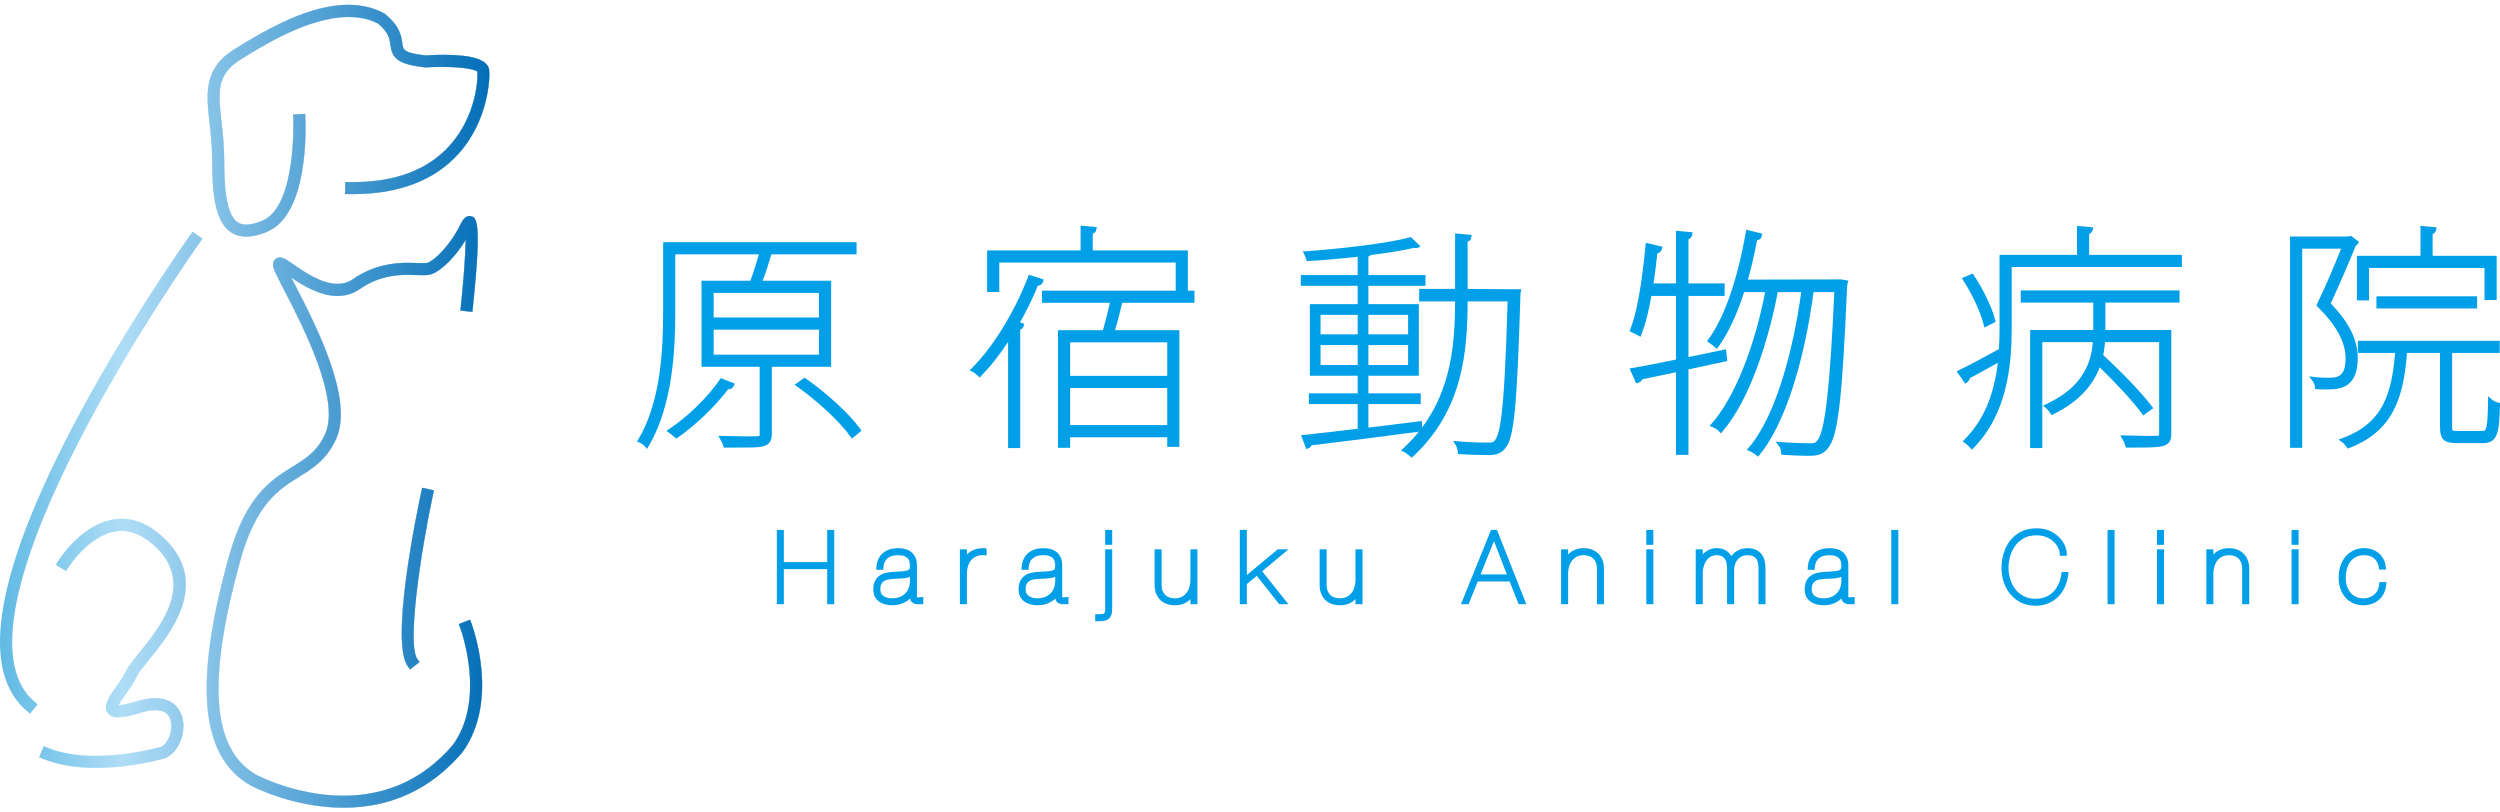 <svg width="240" height="78" viewBox="0 0 137 44" fill="none" xmlns="http://www.w3.org/2000/svg">
  <style type="text/css">
    .c-svg.-logo .-nomal {
      opacity: 1;
      visibility: visible;
      transition: opacity .3s ease, visibility .3s ease;
    }
    .c-svg.-logo .-white {
      opacity: 0;
      visibility: hidden;
      transition: opacity .3s ease, visibility .3s ease;
    }
  </style>
  <g class="-white">
    <g clip-path="url(#clip0_1_2063)">
      <path d="M6.931 37.717C6.712 38.027 6.57 38.249 6.503 38.379C6.659 38.375 6.957 38.331 7.527 38.158C7.883 38.05 8.211 37.994 8.502 37.994C9.08 37.994 9.426 38.21 9.614 38.392C10.017 38.778 10.154 39.41 9.979 40.083C9.816 40.713 9.41 41.197 8.946 41.318C8.23 41.506 6.798 41.82 5.262 41.82C4.126 41.82 3.131 41.647 2.307 41.303L2.14 41.235L2.395 40.624L2.561 40.693C3.304 41.003 4.213 41.16 5.262 41.16C6.714 41.16 8.089 40.858 8.778 40.678C9.008 40.617 9.238 40.305 9.337 39.917C9.422 39.595 9.426 39.128 9.155 38.867C8.891 38.614 8.385 38.588 7.72 38.791C6.602 39.131 6.137 39.126 5.902 38.804C5.625 38.422 5.963 37.942 6.39 37.336C6.579 37.069 6.792 36.767 6.892 36.534C7 36.279 7.267 35.95 7.605 35.535C8.749 34.132 10.653 31.793 8.582 29.757C7.873 29.062 7.143 28.755 6.408 28.847C4.868 29.037 3.726 30.866 3.715 30.884L3.622 31.036L3.058 30.693L3.15 30.54C3.202 30.454 4.451 28.421 6.328 28.19C7.283 28.075 8.193 28.446 9.047 29.286C11.546 31.745 9.319 34.478 8.124 35.947C7.841 36.294 7.573 36.623 7.499 36.794C7.37 37.094 7.137 37.425 6.931 37.717ZM10.451 12.581C10.416 12.629 6.691 17.847 3.708 23.652C-0.337 31.529 -1.076 36.602 1.508 38.729L1.646 38.843L2.067 38.332L1.929 38.218C-0.941 35.857 1.625 29.184 4.284 24.002C7.234 18.252 10.952 13.018 10.987 12.968L11.093 12.822L10.555 12.438L10.451 12.581ZM11.626 8.521C11.626 10.213 11.75 11.862 12.649 12.465C12.891 12.626 13.174 12.708 13.493 12.708C13.821 12.708 14.203 12.62 14.623 12.447C16.928 11.497 16.76 6.7 16.732 6.156L16.724 5.978L16.061 6.011L16.07 6.191C16.074 6.239 16.264 11.055 14.371 11.834C13.758 12.086 13.315 12.113 13.017 11.915C12.37 11.481 12.288 9.874 12.288 8.521C12.288 7.747 12.211 7.054 12.139 6.412C11.961 4.805 11.852 3.835 13.149 3.024C14.37 2.26 16.908 0.669 19.106 0.669C19.722 0.669 20.272 0.797 20.713 1.03C21.301 1.514 21.347 1.86 21.391 2.195C21.488 2.927 21.773 3.261 23.312 3.433C23.608 3.414 23.908 3.404 24.205 3.404C25.535 3.404 26.097 3.588 26.154 3.659C26.199 3.997 26.119 6.062 24.652 7.702C23.459 9.039 21.674 9.716 19.347 9.716L18.92 9.71L18.908 10.372L19.318 10.377C21.863 10.377 23.823 9.625 25.147 8.144C26.778 6.318 26.861 3.961 26.809 3.572C26.735 3.012 25.909 2.74 24.287 2.74C23.85 2.74 23.479 2.761 23.329 2.775C22.119 2.636 22.097 2.47 22.048 2.109C21.999 1.734 21.925 1.168 21.078 0.483C20.488 0.163 19.814 0 19.08 0C17.015 0 14.745 1.245 12.798 2.463C11.149 3.494 11.303 4.88 11.482 6.486C11.546 7.053 11.626 7.759 11.626 8.521ZM25.759 33.695L25.143 33.936L25.204 34.101C25.263 34.26 26.648 38.031 24.817 40.56C23.24 42.406 21.221 43.342 18.814 43.342C16.209 43.342 14.077 42.213 14.057 42.202C11.617 40.824 11.331 37.103 13.157 30.492C14.029 27.335 15.278 26.559 16.382 25.875C17.169 25.386 17.913 24.924 18.427 23.774C19.399 21.596 17.299 17.537 16.16 15.333C16.091 15.2 16.023 15.07 15.959 14.947C16.603 15.386 17.54 15.958 18.491 15.958C18.938 15.958 19.35 15.831 19.716 15.579C20.719 14.889 21.653 14.8 22.354 14.8C22.526 14.8 22.687 14.807 22.865 14.813C23.256 14.826 23.501 14.822 23.671 14.756C24.167 14.568 24.91 13.887 25.519 12.889C25.502 13.739 25.402 15.13 25.248 16.581L25.229 16.759L25.887 16.829L25.906 16.651C26.428 11.761 26.095 11.665 25.825 11.588C25.819 11.586 25.812 11.585 25.804 11.583L25.803 11.574L25.799 11.582C25.508 11.525 25.334 11.835 25.278 11.948C24.68 13.189 23.826 13.989 23.437 14.138C23.403 14.15 23.22 14.165 22.856 14.15C22.71 14.145 22.546 14.139 22.367 14.139C21.625 14.139 20.505 14.232 19.342 15.034C19.089 15.207 18.811 15.292 18.492 15.292C17.614 15.292 16.662 14.63 16.093 14.234C15.73 13.982 15.53 13.843 15.336 13.843C15.267 13.843 15.201 13.861 15.144 13.896C15.01 13.975 14.941 14.124 14.961 14.3C14.983 14.491 15.138 14.797 15.581 15.656C16.582 17.59 18.666 21.615 17.822 23.506C17.394 24.465 16.794 24.838 16.03 25.313C14.826 26.061 13.459 26.91 12.52 30.313C10.599 37.266 10.984 41.227 13.734 42.78C13.827 42.83 16.043 44 18.82 44C21.427 44 23.616 42.984 25.337 40.969C27.408 38.11 25.889 34.035 25.823 33.864L25.759 33.695ZM23.779 26.606L23.132 26.467L23.094 26.642C22.797 28.029 21.363 35.014 22.365 36.283L22.474 36.422L22.995 36.013L22.885 35.873C22.294 35.123 23.03 30.105 23.742 26.781L23.779 26.606Z" fill="url(#paint0_linear_1_2063)" />
      <path d="M6.931 37.717C6.712 38.027 6.57 38.249 6.503 38.379C6.659 38.375 6.957 38.331 7.527 38.158C7.883 38.05 8.211 37.994 8.502 37.994C9.08 37.994 9.426 38.21 9.614 38.392C10.017 38.778 10.154 39.41 9.979 40.083C9.816 40.713 9.41 41.197 8.946 41.318C8.23 41.506 6.798 41.82 5.262 41.82C4.126 41.82 3.131 41.647 2.307 41.303L2.14 41.235L2.395 40.624L2.561 40.693C3.304 41.003 4.213 41.16 5.262 41.16C6.714 41.16 8.089 40.858 8.778 40.678C9.008 40.617 9.238 40.305 9.337 39.917C9.422 39.595 9.426 39.128 9.155 38.867C8.891 38.614 8.385 38.588 7.72 38.791C6.602 39.131 6.137 39.126 5.902 38.804C5.625 38.422 5.963 37.942 6.39 37.336C6.579 37.069 6.792 36.767 6.892 36.534C7 36.279 7.267 35.95 7.605 35.535C8.749 34.132 10.653 31.793 8.582 29.757C7.873 29.062 7.143 28.755 6.408 28.847C4.868 29.037 3.726 30.866 3.715 30.884L3.622 31.036L3.058 30.693L3.15 30.54C3.202 30.454 4.451 28.421 6.328 28.19C7.283 28.075 8.193 28.446 9.047 29.286C11.546 31.745 9.319 34.478 8.124 35.947C7.841 36.294 7.573 36.623 7.499 36.794C7.37 37.094 7.137 37.425 6.931 37.717ZM10.451 12.581C10.416 12.629 6.691 17.847 3.708 23.652C-0.337 31.529 -1.076 36.602 1.508 38.729L1.646 38.843L2.067 38.332L1.929 38.218C-0.941 35.857 1.625 29.184 4.284 24.002C7.234 18.252 10.952 13.018 10.987 12.968L11.093 12.822L10.555 12.438L10.451 12.581ZM11.626 8.521C11.626 10.213 11.75 11.862 12.649 12.465C12.891 12.626 13.174 12.708 13.493 12.708C13.821 12.708 14.203 12.62 14.623 12.447C16.928 11.497 16.76 6.7 16.732 6.156L16.724 5.978L16.061 6.011L16.07 6.191C16.074 6.239 16.264 11.055 14.371 11.834C13.758 12.086 13.315 12.113 13.017 11.915C12.37 11.481 12.288 9.874 12.288 8.521C12.288 7.747 12.211 7.054 12.139 6.412C11.961 4.805 11.852 3.835 13.149 3.024C14.37 2.26 16.908 0.669 19.106 0.669C19.722 0.669 20.272 0.797 20.713 1.03C21.301 1.514 21.347 1.86 21.391 2.195C21.488 2.927 21.773 3.261 23.312 3.433C23.608 3.414 23.908 3.404 24.205 3.404C25.535 3.404 26.097 3.588 26.154 3.659C26.199 3.997 26.119 6.062 24.652 7.702C23.459 9.039 21.674 9.716 19.347 9.716L18.92 9.71L18.908 10.372L19.318 10.377C21.863 10.377 23.823 9.625 25.147 8.144C26.778 6.318 26.861 3.961 26.809 3.572C26.735 3.012 25.909 2.74 24.287 2.74C23.85 2.74 23.479 2.761 23.329 2.775C22.119 2.636 22.097 2.47 22.048 2.109C21.999 1.734 21.925 1.168 21.078 0.483C20.488 0.163 19.814 0 19.08 0C17.015 0 14.745 1.245 12.798 2.463C11.149 3.494 11.303 4.88 11.482 6.486C11.546 7.053 11.626 7.759 11.626 8.521ZM25.759 33.695L25.143 33.936L25.204 34.101C25.263 34.26 26.648 38.031 24.817 40.56C23.24 42.406 21.221 43.342 18.814 43.342C16.209 43.342 14.077 42.213 14.057 42.202C11.617 40.824 11.331 37.103 13.157 30.492C14.029 27.335 15.278 26.559 16.382 25.875C17.169 25.386 17.913 24.924 18.427 23.774C19.399 21.596 17.299 17.537 16.16 15.333C16.091 15.2 16.023 15.07 15.959 14.947C16.603 15.386 17.54 15.958 18.491 15.958C18.938 15.958 19.35 15.831 19.716 15.579C20.719 14.889 21.653 14.8 22.354 14.8C22.526 14.8 22.687 14.807 22.865 14.813C23.256 14.826 23.501 14.822 23.671 14.756C24.167 14.568 24.91 13.887 25.519 12.889C25.502 13.739 25.402 15.13 25.248 16.581L25.229 16.759L25.887 16.829L25.906 16.651C26.428 11.761 26.095 11.665 25.825 11.588C25.819 11.586 25.812 11.585 25.804 11.583L25.803 11.574L25.799 11.582C25.508 11.525 25.334 11.835 25.278 11.948C24.68 13.189 23.826 13.989 23.437 14.138C23.403 14.15 23.22 14.165 22.856 14.15C22.71 14.145 22.546 14.139 22.367 14.139C21.625 14.139 20.505 14.232 19.342 15.034C19.089 15.207 18.811 15.292 18.492 15.292C17.614 15.292 16.662 14.63 16.093 14.234C15.73 13.982 15.53 13.843 15.336 13.843C15.267 13.843 15.201 13.861 15.144 13.896C15.01 13.975 14.941 14.124 14.961 14.3C14.983 14.491 15.138 14.797 15.581 15.656C16.582 17.59 18.666 21.615 17.822 23.506C17.394 24.465 16.794 24.838 16.03 25.313C14.826 26.061 13.459 26.91 12.52 30.313C10.599 37.266 10.984 41.227 13.734 42.78C13.827 42.83 16.043 44 18.82 44C21.427 44 23.616 42.984 25.337 40.969C27.408 38.11 25.889 34.035 25.823 33.864L25.759 33.695ZM23.779 26.606L23.132 26.467L23.094 26.642C22.797 28.029 21.363 35.014 22.365 36.283L22.474 36.422L22.995 36.013L22.885 35.873C22.294 35.123 23.03 30.105 23.742 26.781L23.779 26.606Z" fill="white" />
      <path d="M60.949 28.778H60.564V29.593H60.949V28.778Z" fill="white" />
      <path d="M90.603 28.778H90.218V29.593H90.603V28.778Z" fill="white" />
      <path d="M118.586 28.778H118.202V29.593H118.586V28.778Z" fill="white" />
      <path d="M125.964 28.778H125.579V29.593H125.964V28.778Z" fill="white" />
      <path d="M45.33 30.541H42.954V28.778H42.57V32.848H42.954V30.925H45.33V32.848H45.716V28.778H45.33V30.541Z" fill="white" />
      <path d="M50.317 32.471C50.297 32.471 50.278 32.469 50.252 32.468C50.252 32.468 50.249 32.458 50.249 32.432V30.692C50.244 30.523 50.212 30.379 50.154 30.263C50.095 30.145 50.015 30.047 49.918 29.974C49.821 29.898 49.707 29.846 49.581 29.819C49.303 29.751 48.955 29.766 48.716 29.855C48.572 29.907 48.449 29.981 48.35 30.074C48.249 30.168 48.172 30.282 48.118 30.411C48.066 30.536 48.036 30.668 48.028 30.816L48.019 30.963H48.404L48.412 30.833C48.427 30.615 48.498 30.453 48.63 30.337C48.764 30.219 48.953 30.162 49.207 30.162C49.368 30.162 49.493 30.181 49.58 30.221C49.663 30.258 49.726 30.305 49.767 30.36C49.807 30.414 49.833 30.476 49.845 30.544C49.858 30.625 49.864 30.702 49.864 30.776C49.864 30.846 49.852 30.9 49.83 30.93C49.809 30.96 49.768 30.983 49.709 31.002C49.638 31.024 49.539 31.04 49.409 31.049C49.296 31.056 49.165 31.064 49.015 31.073L48.926 31.078C48.804 31.086 48.684 31.102 48.57 31.126C48.438 31.152 48.319 31.2 48.218 31.267C48.111 31.337 48.023 31.435 47.958 31.56C47.891 31.684 47.857 31.843 47.857 32.034C47.857 32.323 47.96 32.546 48.165 32.696C48.355 32.835 48.606 32.906 48.91 32.906C49.064 32.906 49.21 32.885 49.344 32.843C49.477 32.802 49.597 32.745 49.703 32.674C49.765 32.631 49.821 32.584 49.872 32.535C49.893 32.664 49.959 32.733 50.017 32.771C50.099 32.822 50.193 32.849 50.294 32.849H50.593V32.449L50.441 32.464C50.408 32.467 50.372 32.47 50.317 32.471ZM49.864 31.609C49.864 31.727 49.843 31.842 49.8 31.955C49.762 32.06 49.701 32.157 49.62 32.242C49.536 32.328 49.434 32.397 49.315 32.447C49.088 32.545 48.76 32.549 48.572 32.479C48.491 32.45 48.424 32.411 48.371 32.362C48.326 32.322 48.294 32.275 48.273 32.217C48.252 32.157 48.242 32.096 48.242 32.034C48.242 31.912 48.259 31.815 48.296 31.745C48.331 31.675 48.376 31.623 48.433 31.585C48.497 31.544 48.57 31.515 48.652 31.499C48.748 31.48 48.847 31.469 48.942 31.461L49.016 31.457C49.098 31.453 49.182 31.448 49.267 31.446C49.384 31.442 49.494 31.432 49.595 31.418C49.699 31.402 49.788 31.38 49.864 31.354V31.609Z" fill="white" />
      <path d="M53.898 29.776C53.734 29.776 53.587 29.797 53.461 29.837C53.325 29.88 53.205 29.941 53.102 30.018C53.06 30.05 53.022 30.083 52.988 30.119V29.841H52.602V32.848H52.988V31.163C52.988 31.023 53.006 30.894 53.044 30.769C53.082 30.642 53.139 30.535 53.216 30.442C53.29 30.35 53.384 30.28 53.504 30.226C53.615 30.174 53.754 30.15 53.922 30.161L54.069 30.169V29.916L54.037 29.776H53.898Z" fill="white" />
      <path d="M58.278 32.471C58.258 32.471 58.239 32.469 58.213 32.467C58.213 32.467 58.209 32.457 58.209 32.432V30.694C58.206 30.526 58.175 30.381 58.115 30.264C58.057 30.146 57.977 30.048 57.879 29.973C57.781 29.898 57.666 29.845 57.543 29.819C57.264 29.751 56.915 29.766 56.677 29.855C56.535 29.906 56.412 29.98 56.31 30.075C56.211 30.168 56.134 30.281 56.078 30.413C56.027 30.538 55.997 30.67 55.989 30.815L55.979 30.963H56.363L56.372 30.834C56.387 30.615 56.459 30.452 56.59 30.337C56.725 30.219 56.914 30.162 57.168 30.162C57.329 30.162 57.454 30.182 57.541 30.221C57.624 30.259 57.688 30.306 57.728 30.359C57.769 30.415 57.795 30.477 57.806 30.544C57.819 30.625 57.825 30.702 57.825 30.776C57.825 30.847 57.813 30.901 57.793 30.929C57.77 30.959 57.729 30.983 57.67 31.002C57.599 31.024 57.501 31.039 57.37 31.049C57.258 31.056 57.129 31.064 56.981 31.072L56.887 31.078C56.766 31.086 56.645 31.102 56.532 31.126C56.398 31.152 56.279 31.201 56.179 31.268C56.073 31.337 55.986 31.435 55.918 31.56C55.851 31.684 55.819 31.839 55.819 32.034C55.819 32.324 55.922 32.546 56.126 32.696C56.317 32.835 56.568 32.906 56.871 32.906C57.025 32.906 57.171 32.885 57.305 32.843C57.437 32.803 57.557 32.746 57.664 32.674C57.726 32.632 57.781 32.585 57.832 32.535C57.854 32.664 57.92 32.733 57.977 32.771C58.06 32.822 58.153 32.849 58.255 32.849H58.554V32.449L58.401 32.464C58.37 32.467 58.334 32.47 58.278 32.471ZM57.825 31.609C57.825 31.725 57.804 31.842 57.762 31.954C57.721 32.063 57.662 32.158 57.581 32.242C57.497 32.328 57.395 32.397 57.277 32.447C57.049 32.545 56.72 32.548 56.533 32.479C56.452 32.45 56.385 32.411 56.333 32.362C56.287 32.321 56.254 32.274 56.234 32.218C56.213 32.159 56.203 32.097 56.203 32.034C56.203 31.91 56.221 31.814 56.257 31.745C56.292 31.676 56.337 31.623 56.395 31.585C56.459 31.543 56.531 31.515 56.612 31.499C56.709 31.48 56.808 31.469 56.904 31.461L56.977 31.457C57.059 31.453 57.143 31.448 57.228 31.446C57.346 31.442 57.454 31.432 57.556 31.418C57.66 31.402 57.748 31.381 57.825 31.354V31.609Z" fill="white" />
      <path d="M60.564 33.063C60.564 33.187 60.551 33.255 60.542 33.287C60.531 33.321 60.517 33.345 60.499 33.357C60.486 33.367 60.457 33.38 60.399 33.387C60.332 33.393 60.251 33.397 60.157 33.397H60.018V33.782H60.157C60.266 33.782 60.363 33.776 60.446 33.767C60.549 33.757 60.64 33.726 60.718 33.675C60.797 33.621 60.857 33.544 60.897 33.446C60.932 33.356 60.949 33.243 60.949 33.1V29.841H60.564V33.063Z" fill="white" />
      <path d="M65.235 31.525C65.235 31.665 65.216 31.797 65.178 31.918C65.14 32.041 65.086 32.145 65.013 32.237C64.943 32.325 64.854 32.397 64.751 32.449C64.564 32.539 64.314 32.553 64.094 32.483C64.006 32.454 63.931 32.411 63.869 32.354C63.806 32.296 63.753 32.219 63.715 32.128C63.676 32.034 63.657 31.914 63.657 31.773V29.841H63.271V31.79C63.271 31.965 63.298 32.124 63.352 32.264C63.41 32.406 63.486 32.523 63.588 32.622C63.691 32.72 63.812 32.791 63.947 32.836C64.081 32.882 64.227 32.906 64.382 32.906C64.68 32.906 64.93 32.826 65.126 32.667C65.165 32.635 65.201 32.601 65.235 32.565V32.848H65.619V29.841H65.235V31.525Z" fill="white" />
      <path d="M70.02 29.841L68.327 31.249V28.778H67.941V32.848H68.327V31.743L68.872 31.293L70.105 32.848H70.604L69.167 31.042L70.609 29.841H70.02Z" fill="white" />
      <path d="M74.279 31.525C74.279 31.666 74.26 31.797 74.221 31.919C74.185 32.04 74.131 32.145 74.058 32.237C73.987 32.325 73.898 32.397 73.795 32.449C73.612 32.538 73.356 32.553 73.138 32.483C73.052 32.454 72.977 32.412 72.912 32.354C72.849 32.295 72.797 32.219 72.76 32.128C72.721 32.033 72.701 31.913 72.701 31.773V29.841H72.316V31.79C72.316 31.966 72.343 32.125 72.398 32.264C72.453 32.402 72.531 32.522 72.633 32.622C72.737 32.72 72.858 32.792 72.991 32.836C73.125 32.882 73.271 32.906 73.426 32.906C73.726 32.906 73.977 32.825 74.17 32.667C74.209 32.635 74.246 32.601 74.279 32.566V32.848H74.666V29.841H74.279V31.525Z" fill="white" />
      <path d="M81.708 28.778L80.061 32.848H80.478L80.982 31.6H82.725L83.225 32.848H83.641L82.034 28.778H81.708ZM81.137 31.215L81.869 29.389L82.575 31.215H81.137Z" fill="white" />
      <path d="M87.58 30.069C87.479 29.971 87.359 29.898 87.224 29.849C86.962 29.754 86.639 29.752 86.375 29.84C86.249 29.883 86.138 29.943 86.043 30.019C86.004 30.051 85.967 30.085 85.933 30.122V29.841H85.547V32.848H85.933V31.163C85.933 31.023 85.952 30.89 85.99 30.769C86.027 30.649 86.083 30.542 86.154 30.452C86.225 30.363 86.314 30.292 86.418 30.24C86.601 30.149 86.858 30.135 87.075 30.205C87.16 30.233 87.234 30.275 87.301 30.334C87.363 30.392 87.415 30.468 87.454 30.561C87.492 30.655 87.512 30.773 87.512 30.913V32.848H87.897V30.898C87.897 30.722 87.869 30.563 87.816 30.425C87.759 30.283 87.679 30.162 87.58 30.069Z" fill="white" />
      <path d="M90.603 29.841H90.218V32.848H90.603V29.841Z" fill="white" />
      <path d="M96.535 30.11C96.455 30.006 96.348 29.922 96.215 29.863C96.085 29.805 95.928 29.776 95.746 29.776C95.502 29.776 95.288 29.845 95.111 29.98C95.02 30.047 94.945 30.125 94.884 30.214C94.829 30.12 94.758 30.038 94.672 29.968C94.51 29.841 94.313 29.776 94.086 29.776L94.052 29.776C93.931 29.776 93.813 29.799 93.7 29.843C93.592 29.886 93.492 29.947 93.405 30.022C93.371 30.051 93.34 30.081 93.311 30.114V29.841H92.926V32.848H93.311V31.163C93.311 31.021 93.328 30.888 93.366 30.767C93.401 30.645 93.452 30.537 93.519 30.447C93.585 30.357 93.662 30.288 93.753 30.236C93.949 30.128 94.223 30.149 94.358 30.219C94.432 30.258 94.489 30.309 94.529 30.372C94.573 30.441 94.602 30.522 94.618 30.619C94.636 30.726 94.646 30.839 94.646 30.956V32.848H95.03V30.978C95.03 30.864 95.046 30.759 95.081 30.657C95.113 30.563 95.161 30.476 95.224 30.399C95.288 30.323 95.363 30.266 95.45 30.225C95.642 30.132 95.91 30.149 96.059 30.214C96.135 30.246 96.195 30.292 96.237 30.349C96.282 30.41 96.315 30.486 96.334 30.575C96.355 30.675 96.365 30.789 96.365 30.913V32.848H96.749V30.913C96.749 30.756 96.734 30.609 96.704 30.477C96.672 30.338 96.616 30.215 96.535 30.11Z" fill="white" />
      <path d="M101.356 32.471C101.336 32.471 101.317 32.469 101.292 32.469C101.292 32.469 101.289 32.459 101.289 32.432V30.692C101.285 30.525 101.252 30.381 101.194 30.263C101.136 30.146 101.056 30.048 100.957 29.973C100.859 29.898 100.745 29.845 100.622 29.818C100.342 29.751 99.993 29.766 99.755 29.855C99.612 29.907 99.489 29.98 99.39 30.074C99.289 30.168 99.211 30.282 99.158 30.412C99.105 30.537 99.076 30.669 99.067 30.816L99.059 30.963H99.442L99.451 30.833C99.467 30.615 99.538 30.453 99.671 30.337C99.804 30.219 99.993 30.162 100.247 30.162C100.408 30.162 100.534 30.181 100.621 30.221C100.703 30.258 100.766 30.305 100.807 30.36C100.847 30.415 100.874 30.477 100.885 30.544C100.898 30.625 100.904 30.702 100.904 30.776C100.904 30.846 100.892 30.901 100.874 30.927C100.849 30.958 100.807 30.983 100.749 31.002C100.678 31.024 100.579 31.039 100.45 31.048C100.341 31.056 100.215 31.063 100.072 31.071L99.967 31.078C99.845 31.085 99.724 31.102 99.61 31.126C99.477 31.152 99.358 31.2 99.258 31.267C99.152 31.337 99.064 31.435 98.995 31.56C98.93 31.683 98.897 31.842 98.897 32.034C98.897 32.325 99.001 32.547 99.204 32.696C99.395 32.835 99.646 32.906 99.951 32.906C100.104 32.906 100.25 32.885 100.383 32.843C100.516 32.802 100.636 32.745 100.743 32.674C100.804 32.631 100.86 32.585 100.911 32.534C100.933 32.665 100.999 32.734 101.057 32.77C101.139 32.822 101.233 32.848 101.335 32.848H101.633V32.449L101.48 32.464C101.449 32.467 101.412 32.47 101.356 32.471ZM100.904 31.609C100.904 31.727 100.883 31.843 100.841 31.954C100.801 32.062 100.741 32.157 100.659 32.242C100.576 32.328 100.474 32.397 100.356 32.447C100.129 32.544 99.802 32.549 99.612 32.479C99.529 32.45 99.463 32.411 99.412 32.363C99.366 32.321 99.332 32.273 99.314 32.218C99.292 32.157 99.281 32.096 99.281 32.034C99.281 31.912 99.299 31.815 99.336 31.744C99.37 31.676 99.415 31.623 99.474 31.585C99.537 31.544 99.61 31.515 99.693 31.499C99.788 31.48 99.887 31.469 99.983 31.461L100.054 31.457C100.137 31.453 100.221 31.448 100.307 31.446C100.425 31.442 100.534 31.432 100.634 31.418C100.738 31.402 100.827 31.381 100.904 31.354V31.609Z" fill="white" />
      <path d="M104.028 28.778H103.642V32.848H104.028V28.778Z" fill="white" />
      <path d="M112.959 31.204C112.933 31.398 112.881 31.581 112.804 31.749C112.733 31.91 112.636 32.053 112.515 32.174C112.395 32.294 112.253 32.388 112.092 32.452C111.93 32.519 111.748 32.552 111.536 32.552C111.3 32.552 111.098 32.507 110.917 32.414C110.735 32.32 110.579 32.195 110.455 32.043C110.33 31.889 110.232 31.705 110.166 31.498C110.1 31.292 110.067 31.073 110.067 30.846C110.067 30.659 110.094 30.459 110.15 30.249C110.204 30.042 110.292 29.849 110.414 29.674C110.533 29.502 110.687 29.36 110.886 29.242C111.078 29.13 111.319 29.074 111.605 29.074C111.79 29.074 111.961 29.104 112.114 29.161C112.27 29.223 112.399 29.299 112.509 29.395C112.617 29.488 112.704 29.595 112.767 29.714C112.83 29.832 112.864 29.947 112.873 30.064L112.883 30.194H113.262L113.258 30.049C113.253 29.916 113.215 29.772 113.143 29.609C113.071 29.45 112.966 29.302 112.83 29.169C112.693 29.03 112.521 28.915 112.319 28.825C112.118 28.735 111.877 28.689 111.605 28.689C111.259 28.689 110.961 28.757 110.715 28.892C110.472 29.025 110.271 29.199 110.117 29.409C109.967 29.617 109.856 29.851 109.785 30.105C109.717 30.355 109.683 30.604 109.683 30.846C109.683 31.142 109.728 31.42 109.817 31.674C109.908 31.931 110.037 32.154 110.198 32.335C110.36 32.52 110.558 32.668 110.785 32.774C111.014 32.879 111.265 32.933 111.536 32.933C111.791 32.933 112.028 32.89 112.236 32.806C112.442 32.721 112.625 32.602 112.777 32.452C112.927 32.303 113.052 32.123 113.149 31.915C113.242 31.712 113.306 31.485 113.34 31.241L113.361 31.083H112.975L112.959 31.204Z" fill="white" />
      <path d="M115.879 28.778H115.495V32.848H115.879V28.778Z" fill="white" />
      <path d="M118.586 29.841H118.202V32.848H118.586V29.841Z" fill="white" />
      <path d="M122.941 30.069C122.838 29.97 122.72 29.898 122.583 29.849C122.326 29.757 121.998 29.752 121.734 29.84C121.609 29.883 121.5 29.942 121.404 30.02C121.364 30.051 121.326 30.086 121.292 30.122V29.841H120.908V32.848H121.292V31.163C121.292 31.026 121.312 30.894 121.352 30.768C121.387 30.648 121.442 30.542 121.515 30.451C121.585 30.363 121.674 30.292 121.777 30.24C121.961 30.15 122.22 30.135 122.435 30.206C122.521 30.233 122.595 30.275 122.66 30.334C122.725 30.393 122.776 30.469 122.813 30.562C122.852 30.655 122.872 30.773 122.872 30.913V32.848H123.258V30.898C123.258 30.723 123.23 30.564 123.175 30.425C123.119 30.283 123.041 30.163 122.941 30.069Z" fill="white" />
      <path d="M125.964 29.841H125.579V32.848H125.964V29.841Z" fill="white" />
      <path d="M130.378 31.77C130.369 31.889 130.341 31.994 130.292 32.084C130.245 32.175 130.184 32.253 130.105 32.322C130.028 32.388 129.938 32.44 129.841 32.473C129.593 32.557 129.301 32.541 129.094 32.438C128.972 32.378 128.874 32.299 128.795 32.197C128.714 32.094 128.651 31.973 128.609 31.838C128.565 31.699 128.544 31.553 128.544 31.403C128.544 31.256 128.563 31.104 128.6 30.951C128.637 30.801 128.697 30.666 128.777 30.549C128.855 30.434 128.958 30.342 129.09 30.269C129.221 30.198 129.383 30.162 129.573 30.162C129.674 30.162 129.767 30.175 129.854 30.203C129.945 30.233 130.021 30.272 130.085 30.326C130.155 30.381 130.212 30.45 130.259 30.53C130.306 30.612 130.34 30.713 130.359 30.831L130.379 30.947H130.759L130.74 30.791C130.72 30.628 130.675 30.482 130.604 30.357C130.534 30.229 130.445 30.122 130.339 30.037C130.234 29.951 130.114 29.886 129.981 29.842C129.632 29.726 129.239 29.767 128.944 29.913C128.765 30.004 128.616 30.127 128.498 30.28C128.382 30.433 128.296 30.608 128.242 30.798C128.187 30.989 128.159 31.192 128.159 31.403C128.159 31.605 128.189 31.797 128.245 31.974C128.303 32.154 128.391 32.315 128.504 32.451C128.62 32.592 128.764 32.703 128.931 32.783C129.1 32.865 129.294 32.906 129.508 32.906C129.681 32.906 129.841 32.88 129.981 32.828C130.125 32.778 130.255 32.704 130.368 32.605C130.481 32.506 130.572 32.386 130.637 32.252C130.704 32.116 130.745 31.962 130.763 31.793L130.777 31.64H130.386L130.378 31.77Z" fill="white" />
      <path d="M40.204 20.898L40.271 20.762L39.499 20.46L39.437 20.551C38.765 21.521 37.686 22.575 36.687 23.235L36.52 23.346L36.683 23.464C36.771 23.528 36.91 23.64 36.984 23.703L37.066 23.771L37.153 23.71C38.135 23.025 39.206 21.994 39.901 21.069C40.084 21.067 40.166 20.974 40.204 20.898Z" fill="white" />
      <path d="M44.172 20.49L44.092 20.434L43.542 20.824L43.702 20.937C44.832 21.738 46.05 22.88 46.597 23.652L46.684 23.775L47.208 23.338L47.133 23.233C46.583 22.456 45.337 21.303 44.172 20.49Z" fill="white" />
      <path d="M45.547 15.123H41.794C41.988 14.617 42.166 14.04 42.274 13.674H46.94V13.009H36.341V16.836C36.341 19.012 36.188 21.769 34.993 23.797L34.909 23.939L35.063 23.998C35.144 24.029 35.28 24.132 35.33 24.19L35.457 24.34L35.556 24.171C36.856 21.954 37.006 18.931 37.006 16.851V13.674H41.587C41.457 14.146 41.282 14.689 41.119 15.123H38.444V19.84H41.63V23.532C41.63 23.599 41.623 23.616 41.624 23.617C41.579 23.652 41.321 23.652 40.995 23.652C40.721 23.652 40.368 23.644 39.954 23.634L39.363 23.62L39.481 23.832C39.53 23.921 39.612 24.07 39.634 24.159L39.66 24.265H39.769C41.282 24.265 41.555 24.265 41.819 24.196C42.157 24.103 42.296 23.907 42.296 23.52V19.84H45.547V15.123ZM44.882 19.174H39.109V17.802H44.882V19.174ZM44.882 17.136H39.109V15.79H44.882V17.136Z" fill="white" />
      <path d="M55.909 24.292V17.805C55.987 17.773 56.076 17.714 56.099 17.6L56.123 17.479L55.898 17.404C56.272 16.746 56.607 16.056 56.872 15.396C57.021 15.376 57.115 15.307 57.154 15.191L57.199 15.057L56.384 14.793L56.336 14.916C55.591 16.845 54.417 18.754 53.271 19.899L53.134 20.037L53.308 20.122C53.392 20.164 53.523 20.27 53.582 20.328L53.681 20.427L53.779 20.327C54.271 19.825 54.763 19.203 55.244 18.473V24.292H55.909Z" fill="white" />
      <path d="M63.964 24.226H64.63V17.833H61.104C61.239 17.374 61.396 16.788 61.496 16.334C61.501 16.333 61.505 16.332 61.51 16.331H65.456V15.666H65.094V13.46H59.883V12.548C60.019 12.498 60.06 12.399 60.074 12.337L60.106 12.184L59.218 12.104V13.46H54.096V15.738H54.761V14.126H64.429V15.666H57.101V16.331H60.823C60.718 16.806 60.573 17.378 60.44 17.833H57.978V24.278H58.644V23.698H63.964V24.226ZM58.644 18.498H63.964V20.335H58.644V18.498ZM58.644 23.032V21.001H63.964V23.032H58.644Z" fill="white" />
      <path d="M110.736 16.319H114.71V17.82H111.252V24.292H111.918V18.486H114.687C114.606 19.514 114.214 20.919 112.158 21.872L111.961 21.963L112.126 22.104C112.209 22.175 112.313 22.304 112.354 22.376L112.419 22.49L112.537 22.432C113.817 21.797 114.645 20.957 115.064 19.871C115.936 20.7 116.884 21.735 117.368 22.39L117.45 22.5L118.001 22.105L117.914 21.991C117.389 21.298 116.281 20.133 115.259 19.198C115.306 18.962 115.337 18.719 115.354 18.486H118.322V23.507C118.322 23.575 118.316 23.593 118.317 23.593C118.273 23.625 118.032 23.625 117.725 23.625C117.45 23.625 117.082 23.616 116.66 23.605L116.19 23.593L116.316 23.809C116.384 23.925 116.446 24.069 116.467 24.158L116.493 24.265H116.603C117.638 24.265 118.208 24.265 118.523 24.183C118.91 24.078 118.987 23.841 118.987 23.494V17.82H115.376V16.319H119.44V15.653H110.736V16.319Z" fill="white" />
      <path d="M108.701 17.514L108.743 17.685L109.359 17.376L109.333 17.269C109.174 16.614 108.683 15.586 108.165 14.824L108.101 14.729L107.508 14.979L107.597 15.119C108.087 15.88 108.552 16.888 108.701 17.514Z" fill="white" />
      <path d="M114.485 12.561C114.619 12.512 114.662 12.414 114.676 12.351L114.709 12.197L113.82 12.117V13.705H109.575V17.752C109.575 18.111 109.563 18.486 109.541 18.867C108.72 19.316 107.945 19.739 107.372 20.013L107.223 20.084L107.7 20.767L107.816 20.674C107.905 20.601 107.942 20.523 107.954 20.457C108.349 20.248 108.871 19.957 109.429 19.648L109.483 19.618C109.261 21.449 108.68 22.785 107.667 23.809L107.552 23.926L107.687 24.02C107.766 24.077 107.899 24.198 107.955 24.266L108.053 24.384L108.162 24.274C110.025 22.386 110.24 19.656 110.24 17.766V14.37H119.569V13.705H114.485V12.561Z" fill="white" />
      <path d="M135.746 15.975H130.229V16.64H135.746V15.975Z" fill="white" />
      <path d="M129.158 16.201H129.824V14.421H136.151V16.176H136.817V13.756H133.308V12.562C133.445 12.512 133.486 12.412 133.498 12.348L133.527 12.197L132.642 12.117V13.756H129.158V16.201Z" fill="white" />
      <path d="M136.889 21.796C136.797 21.776 136.66 21.721 136.575 21.647L136.35 21.452L136.345 21.75C136.32 23.277 136.245 23.354 136.033 23.354H134.691C134.378 23.354 134.378 23.354 134.378 23.159V19.078H136.985V18.413H129.211V19.078H131.25C131.063 21.425 130.515 22.944 128.398 23.737L128.151 23.83L128.366 23.981C128.436 24.03 128.54 24.157 128.59 24.23L128.651 24.322L128.755 24.282C131.096 23.372 131.709 21.615 131.904 19.078H133.713V23.159C133.713 23.896 134.011 24.02 134.677 24.02H136.07C136.869 24.02 136.958 23.449 136.997 21.935L137 21.822L136.889 21.796Z" fill="white" />
      <path d="M129.205 19.353C129.205 18.362 128.72 17.386 127.724 16.368C128.267 15.181 128.762 14.038 129.093 13.208C129.149 13.181 129.196 13.135 129.217 13.091L129.267 12.989L128.834 12.657L128.707 12.699H125.495V24.278H126.161V13.363H128.294C127.904 14.354 127.429 15.446 126.979 16.39L126.938 16.479L127.007 16.548C128.025 17.556 128.527 18.474 128.54 19.353C128.54 20.439 128.066 20.439 127.518 20.439C127.31 20.439 127.083 20.426 126.862 20.401L126.534 20.363L126.736 20.624C126.805 20.712 126.852 20.852 126.864 20.944L126.878 21.055L126.989 21.065C127.135 21.079 127.306 21.079 127.478 21.079C128.124 21.079 129.205 21.079 129.205 19.353Z" fill="white" />
      <path d="M94.655 19.522L94.584 18.877L92.529 19.303V15.955H94.511V15.268H92.529V12.847C92.666 12.795 92.709 12.694 92.722 12.629L92.754 12.467L91.842 12.386V15.268H90.612C90.686 14.802 90.753 14.273 90.822 13.627C90.912 13.603 91.017 13.548 91.061 13.415L91.111 13.263L90.19 13.042L90.174 13.211C89.959 15.412 89.689 16.9 89.349 17.761L89.299 17.887L89.535 18.003C89.612 18.041 89.694 18.08 89.753 18.113L89.901 18.198L89.963 18.039C90.162 17.536 90.341 16.836 90.498 15.955H91.842V19.442C90.887 19.641 90.095 19.794 89.487 19.899L89.299 19.932L89.668 20.749L89.794 20.707C89.89 20.675 89.963 20.607 90 20.522L91.842 20.136V24.665H92.529V19.982C93.174 19.846 93.862 19.698 94.525 19.55L94.655 19.522Z" fill="white" />
      <path d="M100.16 24.315C100.719 23.671 100.948 21.754 101.222 15.426C101.23 15.395 101.234 15.36 101.238 15.327C101.24 15.309 101.241 15.292 101.245 15.279L101.297 15.118L100.909 15.049L95.787 15.06C95.967 14.432 96.131 13.724 96.287 12.906C96.479 12.871 96.53 12.752 96.543 12.676L96.566 12.541L95.692 12.327L95.665 12.483C95.218 15.063 94.496 17.134 93.631 18.315L93.543 18.435L93.664 18.522C93.753 18.585 93.893 18.687 93.968 18.75L94.09 18.853L94.183 18.723C94.703 17.998 95.172 16.997 95.579 15.747H96.728C96.154 18.77 95.021 21.572 93.823 22.92L93.683 23.077L93.878 23.155C93.977 23.195 94.107 23.283 94.193 23.37L94.305 23.483L94.41 23.362C95.896 21.64 96.933 18.323 97.42 15.747H98.706C98.305 18.736 97.355 22.487 95.855 24.239L95.725 24.39L95.907 24.47C96.007 24.514 96.14 24.598 96.223 24.669L96.337 24.767L96.433 24.651C97.751 23.057 98.851 19.735 99.382 15.747H100.52C100.278 21.05 100.007 23.412 99.579 23.893C99.492 24.005 99.422 24.03 99.201 24.03C98.943 24.03 98.323 24.017 97.634 23.966L97.308 23.942L97.505 24.202C97.554 24.267 97.593 24.394 97.606 24.532L97.619 24.658L97.745 24.665C98.22 24.692 98.713 24.717 99.057 24.717C99.529 24.717 99.86 24.689 100.16 24.315Z" fill="white" />
      <path d="M81.628 24.678C81.978 24.666 82.262 24.593 82.506 24.285C82.972 23.71 83.132 22.062 83.321 15.886C83.321 15.856 83.321 15.8 83.33 15.766L83.373 15.592L80.426 15.569V12.991C80.564 12.939 80.606 12.837 80.619 12.773L80.652 12.611L79.74 12.53V15.569H77.771V16.255H79.74C79.733 18.501 79.547 20.999 77.933 23.162L77.93 23.166L77.917 22.805L77.81 22.819C77.098 22.914 76.373 23.002 75.663 23.088L74.988 23.17V21.881H77.856V21.293H74.988V20.329H77.752V16.403H74.988V15.4H78.117V14.812H74.988V13.793C75.04 13.779 75.09 13.755 75.128 13.712C76.2 13.577 76.951 13.451 77.485 13.317C77.578 13.336 77.625 13.353 77.724 13.304L77.848 13.242L77.317 12.728L77.263 12.742C75.933 13.099 73.351 13.378 71.544 13.508L71.397 13.519L71.463 13.651C71.512 13.749 71.563 13.887 71.587 13.973L71.608 14.049L71.687 14.044C72.475 13.998 73.388 13.919 74.4 13.808V14.812H71.283V15.4H74.4V16.403H71.779V20.329H74.4V21.293H71.727V21.881H74.4V23.234C73.357 23.361 72.4 23.467 71.632 23.552L71.297 23.589L71.584 24.344L71.674 24.314C71.772 24.281 71.841 24.221 71.875 24.141C73.352 23.968 75.639 23.676 77.755 23.392L77.742 23.408C77.502 23.706 77.232 23.997 76.931 24.28L76.776 24.425L76.966 24.52C77.03 24.551 77.13 24.624 77.263 24.735L77.363 24.819L77.459 24.73C80.15 22.218 80.418 19.051 80.426 16.255H82.617C82.416 23.225 82.158 23.992 81.661 23.992C81.366 23.992 80.676 23.992 79.926 23.927L79.632 23.902L79.788 24.152C79.832 24.223 79.87 24.359 79.884 24.493L79.896 24.618L80.022 24.626C80.627 24.665 81.259 24.678 81.624 24.678C81.625 24.678 81.626 24.678 81.628 24.678ZM74.4 18.647V19.741H72.367V18.647H74.4ZM74.4 16.991V18.059H72.367V16.991H74.4ZM74.988 18.059V16.991H77.164V18.059H74.988ZM74.988 19.741V18.647H77.164V19.741H74.988Z" fill="white" />
    </g>
    <defs>
      <linearGradient id="paint0_linear_1_2063" x1="-1.4608e-08" y1="22" x2="26.82" y2="22" gradientUnits="userSpaceOnUse">
        <stop stop-color="white" />
        <stop offset="0.251" stop-color="#AFDDF6" />
        <stop offset="1" stop-color="#036EB7" />
      </linearGradient>
      <clipPath id="clip0_1_2063">
        <rect width="137" height="44" fill="white" />
      </clipPath>
    </defs>
  </g>
  <g class="-nomal">
    <g clip-path="url(#clip0_1_1482)">
      <path d="M6.931 37.717C6.712 38.027 6.57 38.249 6.503 38.379C6.659 38.375 6.957 38.331 7.527 38.158C7.883 38.05 8.211 37.994 8.502 37.994C9.08 37.994 9.426 38.21 9.614 38.392C10.017 38.778 10.154 39.41 9.979 40.083C9.816 40.713 9.41 41.197 8.946 41.318C8.23 41.506 6.798 41.82 5.262 41.82C4.126 41.82 3.131 41.647 2.307 41.303L2.14 41.235L2.395 40.624L2.561 40.693C3.304 41.003 4.213 41.16 5.262 41.16C6.714 41.16 8.089 40.858 8.778 40.678C9.008 40.617 9.238 40.305 9.337 39.917C9.422 39.595 9.426 39.128 9.155 38.867C8.891 38.614 8.385 38.588 7.72 38.791C6.602 39.131 6.137 39.126 5.902 38.804C5.625 38.422 5.963 37.942 6.39 37.336C6.579 37.069 6.792 36.767 6.892 36.534C7 36.279 7.267 35.95 7.605 35.535C8.749 34.132 10.653 31.793 8.582 29.757C7.873 29.062 7.143 28.755 6.408 28.847C4.868 29.037 3.726 30.866 3.715 30.884L3.622 31.036L3.058 30.693L3.15 30.54C3.202 30.454 4.451 28.421 6.328 28.19C7.283 28.075 8.193 28.446 9.047 29.286C11.546 31.745 9.319 34.478 8.124 35.947C7.841 36.294 7.573 36.623 7.499 36.794C7.37 37.094 7.137 37.425 6.931 37.717ZM10.451 12.581C10.416 12.629 6.691 17.847 3.708 23.652C-0.337 31.529 -1.076 36.602 1.508 38.729L1.646 38.843L2.067 38.332L1.929 38.218C-0.941 35.857 1.625 29.184 4.284 24.002C7.234 18.252 10.952 13.018 10.987 12.968L11.093 12.822L10.555 12.438L10.451 12.581ZM11.626 8.521C11.626 10.213 11.75 11.862 12.649 12.465C12.891 12.626 13.174 12.708 13.493 12.708C13.821 12.708 14.203 12.62 14.623 12.447C16.928 11.497 16.76 6.7 16.732 6.156L16.724 5.978L16.061 6.011L16.07 6.191C16.074 6.239 16.264 11.055 14.371 11.834C13.758 12.086 13.315 12.113 13.017 11.915C12.37 11.481 12.288 9.874 12.288 8.521C12.288 7.747 12.211 7.054 12.139 6.412C11.961 4.805 11.852 3.835 13.149 3.024C14.37 2.26 16.908 0.669 19.106 0.669C19.722 0.669 20.272 0.797 20.713 1.03C21.301 1.514 21.347 1.86 21.391 2.195C21.488 2.927 21.773 3.261 23.312 3.433C23.608 3.414 23.908 3.404 24.205 3.404C25.535 3.404 26.097 3.588 26.154 3.659C26.199 3.997 26.119 6.062 24.652 7.702C23.459 9.039 21.674 9.716 19.347 9.716L18.92 9.71L18.908 10.372L19.318 10.377C21.863 10.377 23.823 9.625 25.147 8.144C26.778 6.318 26.861 3.961 26.809 3.572C26.735 3.012 25.909 2.74 24.287 2.74C23.85 2.74 23.479 2.761 23.329 2.775C22.119 2.636 22.097 2.47 22.048 2.109C21.999 1.734 21.925 1.168 21.078 0.483C20.488 0.163 19.814 0 19.08 0C17.015 0 14.745 1.245 12.798 2.463C11.149 3.494 11.303 4.88 11.482 6.486C11.546 7.053 11.626 7.759 11.626 8.521ZM25.759 33.695L25.143 33.936L25.204 34.101C25.263 34.26 26.648 38.031 24.817 40.56C23.24 42.406 21.221 43.342 18.814 43.342C16.209 43.342 14.077 42.213 14.057 42.202C11.617 40.824 11.331 37.103 13.157 30.492C14.029 27.335 15.278 26.559 16.382 25.875C17.169 25.386 17.913 24.924 18.427 23.774C19.399 21.596 17.299 17.537 16.16 15.333C16.091 15.2 16.023 15.07 15.959 14.947C16.603 15.386 17.54 15.958 18.491 15.958C18.938 15.958 19.35 15.831 19.716 15.579C20.719 14.889 21.653 14.8 22.354 14.8C22.526 14.8 22.687 14.807 22.865 14.813C23.256 14.826 23.501 14.822 23.671 14.756C24.167 14.568 24.91 13.887 25.519 12.889C25.502 13.739 25.402 15.13 25.248 16.581L25.229 16.759L25.887 16.829L25.906 16.651C26.428 11.761 26.095 11.665 25.825 11.588C25.819 11.586 25.812 11.585 25.804 11.583L25.803 11.574L25.799 11.582C25.508 11.525 25.334 11.835 25.278 11.948C24.68 13.189 23.826 13.989 23.437 14.138C23.403 14.15 23.22 14.165 22.856 14.15C22.71 14.145 22.546 14.139 22.367 14.139C21.625 14.139 20.505 14.232 19.342 15.034C19.089 15.207 18.811 15.292 18.492 15.292C17.614 15.292 16.662 14.63 16.093 14.234C15.73 13.982 15.53 13.843 15.336 13.843C15.267 13.843 15.201 13.861 15.144 13.896C15.01 13.975 14.941 14.124 14.961 14.3C14.983 14.491 15.138 14.797 15.581 15.656C16.582 17.59 18.666 21.615 17.822 23.506C17.394 24.465 16.794 24.838 16.03 25.313C14.826 26.061 13.459 26.91 12.52 30.313C10.599 37.266 10.984 41.227 13.734 42.78C13.827 42.83 16.043 44 18.82 44C21.427 44 23.616 42.984 25.337 40.969C27.408 38.11 25.889 34.035 25.823 33.864L25.759 33.695ZM23.779 26.606L23.132 26.467L23.094 26.642C22.797 28.029 21.363 35.014 22.365 36.283L22.474 36.422L22.995 36.013L22.885 35.873C22.294 35.123 23.03 30.105 23.742 26.781L23.779 26.606Z" fill="url(#paint0_linear_1_1482)" />
      <path d="M60.949 28.778H60.564V29.593H60.949V28.778Z" fill="#009FE8" />
      <path d="M90.603 28.778H90.218V29.593H90.603V28.778Z" fill="#009FE8" />
      <path d="M118.586 28.778H118.202V29.593H118.586V28.778Z" fill="#009FE8" />
      <path d="M125.964 28.778H125.579V29.593H125.964V28.778Z" fill="#009FE8" />
      <path d="M45.33 30.541H42.954V28.778H42.57V32.848H42.954V30.925H45.33V32.848H45.716V28.778H45.33V30.541Z" fill="#009FE8" />
      <path d="M50.317 32.471C50.297 32.471 50.278 32.469 50.252 32.468C50.252 32.468 50.249 32.458 50.249 32.432V30.692C50.244 30.523 50.212 30.379 50.154 30.263C50.095 30.145 50.015 30.047 49.918 29.974C49.821 29.898 49.707 29.846 49.581 29.819C49.303 29.751 48.955 29.766 48.716 29.855C48.572 29.907 48.449 29.981 48.35 30.074C48.249 30.168 48.172 30.282 48.118 30.411C48.066 30.536 48.036 30.668 48.028 30.816L48.019 30.963H48.404L48.412 30.833C48.427 30.615 48.498 30.453 48.63 30.337C48.764 30.219 48.953 30.162 49.207 30.162C49.368 30.162 49.493 30.181 49.58 30.221C49.663 30.258 49.726 30.305 49.767 30.36C49.807 30.414 49.833 30.476 49.845 30.544C49.858 30.625 49.864 30.702 49.864 30.776C49.864 30.846 49.852 30.9 49.83 30.93C49.809 30.96 49.768 30.983 49.709 31.002C49.638 31.024 49.539 31.04 49.409 31.049C49.296 31.056 49.165 31.064 49.015 31.073L48.926 31.078C48.804 31.086 48.684 31.102 48.57 31.126C48.438 31.152 48.319 31.2 48.218 31.267C48.111 31.337 48.023 31.435 47.958 31.56C47.891 31.684 47.857 31.843 47.857 32.034C47.857 32.323 47.96 32.546 48.165 32.696C48.355 32.835 48.606 32.906 48.91 32.906C49.064 32.906 49.21 32.885 49.344 32.843C49.477 32.802 49.597 32.745 49.703 32.674C49.765 32.631 49.821 32.584 49.872 32.535C49.893 32.664 49.959 32.733 50.017 32.771C50.099 32.822 50.193 32.849 50.294 32.849H50.593V32.449L50.441 32.464C50.408 32.467 50.372 32.47 50.317 32.471ZM49.864 31.609C49.864 31.727 49.843 31.842 49.8 31.955C49.762 32.06 49.701 32.157 49.62 32.242C49.536 32.328 49.434 32.397 49.315 32.447C49.088 32.545 48.76 32.549 48.572 32.479C48.491 32.45 48.424 32.411 48.371 32.362C48.326 32.322 48.294 32.275 48.273 32.217C48.252 32.157 48.242 32.096 48.242 32.034C48.242 31.912 48.259 31.815 48.296 31.745C48.331 31.675 48.376 31.623 48.433 31.585C48.497 31.544 48.57 31.515 48.652 31.499C48.748 31.48 48.847 31.469 48.942 31.461L49.016 31.457C49.098 31.453 49.182 31.448 49.267 31.446C49.384 31.442 49.494 31.432 49.595 31.418C49.699 31.402 49.788 31.38 49.864 31.354V31.609Z" fill="#009FE8" />
      <path d="M53.898 29.776C53.734 29.776 53.587 29.797 53.461 29.837C53.325 29.88 53.205 29.941 53.101 30.018C53.06 30.05 53.022 30.083 52.988 30.119V29.841H52.602V32.848H52.988V31.163C52.988 31.023 53.006 30.894 53.044 30.769C53.082 30.642 53.139 30.535 53.215 30.442C53.29 30.35 53.384 30.28 53.504 30.226C53.615 30.174 53.754 30.15 53.922 30.161L54.069 30.169V29.916L54.037 29.776H53.898Z" fill="#009FE8" />
      <path d="M58.278 32.471C58.258 32.471 58.238 32.469 58.213 32.467C58.213 32.467 58.209 32.457 58.209 32.432V30.694C58.206 30.526 58.175 30.381 58.115 30.264C58.057 30.146 57.977 30.048 57.879 29.973C57.78 29.898 57.666 29.845 57.543 29.819C57.264 29.751 56.914 29.766 56.677 29.855C56.535 29.906 56.412 29.98 56.31 30.075C56.211 30.168 56.134 30.281 56.078 30.413C56.027 30.538 55.997 30.67 55.989 30.815L55.979 30.963H56.363L56.372 30.834C56.387 30.615 56.459 30.452 56.59 30.337C56.725 30.219 56.913 30.162 57.168 30.162C57.329 30.162 57.454 30.182 57.541 30.221C57.624 30.259 57.687 30.306 57.728 30.359C57.769 30.415 57.795 30.477 57.806 30.544C57.819 30.625 57.825 30.702 57.825 30.776C57.825 30.847 57.813 30.901 57.793 30.929C57.77 30.959 57.729 30.983 57.67 31.002C57.599 31.024 57.501 31.039 57.37 31.049C57.258 31.056 57.129 31.064 56.981 31.072L56.887 31.078C56.766 31.086 56.645 31.102 56.532 31.126C56.398 31.152 56.278 31.201 56.179 31.268C56.073 31.337 55.986 31.435 55.918 31.56C55.851 31.684 55.819 31.839 55.819 32.034C55.819 32.324 55.922 32.546 56.126 32.696C56.317 32.835 56.568 32.906 56.871 32.906C57.025 32.906 57.171 32.885 57.305 32.843C57.437 32.803 57.557 32.746 57.664 32.674C57.725 32.632 57.781 32.585 57.832 32.535C57.854 32.664 57.92 32.733 57.977 32.771C58.06 32.822 58.153 32.849 58.255 32.849H58.554V32.449L58.401 32.464C58.37 32.467 58.334 32.47 58.278 32.471ZM57.825 31.609C57.825 31.725 57.804 31.842 57.762 31.954C57.721 32.063 57.662 32.158 57.581 32.242C57.497 32.328 57.395 32.397 57.277 32.447C57.049 32.545 56.72 32.548 56.533 32.479C56.452 32.45 56.385 32.411 56.333 32.362C56.287 32.321 56.254 32.274 56.234 32.218C56.213 32.159 56.203 32.097 56.203 32.034C56.203 31.91 56.221 31.814 56.257 31.745C56.291 31.676 56.337 31.623 56.395 31.585C56.459 31.543 56.531 31.515 56.612 31.499C56.709 31.48 56.808 31.469 56.904 31.461L56.977 31.457C57.059 31.453 57.143 31.448 57.228 31.446C57.346 31.442 57.454 31.432 57.556 31.418C57.66 31.402 57.748 31.381 57.825 31.354V31.609Z" fill="#009FE8" />
      <path d="M60.564 33.063C60.564 33.187 60.551 33.255 60.542 33.287C60.531 33.321 60.517 33.345 60.499 33.357C60.486 33.367 60.457 33.38 60.399 33.387C60.332 33.393 60.251 33.397 60.157 33.397H60.017V33.782H60.157C60.265 33.782 60.363 33.776 60.446 33.767C60.549 33.757 60.64 33.726 60.718 33.675C60.797 33.621 60.857 33.544 60.897 33.446C60.932 33.356 60.949 33.243 60.949 33.1V29.841H60.564V33.063Z" fill="#009FE8" />
      <path d="M65.235 31.525C65.235 31.665 65.216 31.797 65.178 31.918C65.14 32.041 65.086 32.145 65.013 32.237C64.942 32.325 64.854 32.397 64.75 32.449C64.564 32.539 64.314 32.553 64.094 32.483C64.006 32.454 63.931 32.411 63.869 32.354C63.806 32.296 63.753 32.219 63.714 32.128C63.676 32.034 63.657 31.914 63.657 31.773V29.841H63.271V31.79C63.271 31.965 63.298 32.124 63.352 32.264C63.409 32.406 63.486 32.523 63.588 32.622C63.691 32.72 63.812 32.791 63.947 32.836C64.081 32.882 64.227 32.906 64.382 32.906C64.68 32.906 64.93 32.826 65.126 32.667C65.165 32.635 65.201 32.601 65.235 32.565V32.848H65.619V29.841H65.235V31.525Z" fill="#009FE8" />
      <path d="M70.02 29.841L68.327 31.249V28.778H67.941V32.848H68.327V31.743L68.872 31.293L70.104 32.848H70.604L69.167 31.042L70.609 29.841H70.02Z" fill="#009FE8" />
      <path d="M74.279 31.525C74.279 31.666 74.26 31.797 74.221 31.919C74.185 32.04 74.131 32.145 74.058 32.237C73.987 32.325 73.897 32.397 73.795 32.449C73.612 32.538 73.356 32.553 73.138 32.483C73.051 32.454 72.977 32.412 72.912 32.354C72.849 32.295 72.797 32.219 72.76 32.128C72.72 32.033 72.7 31.913 72.7 31.773V29.841H72.316V31.79C72.316 31.966 72.343 32.125 72.398 32.264C72.453 32.402 72.531 32.522 72.633 32.622C72.737 32.72 72.858 32.792 72.991 32.836C73.125 32.882 73.271 32.906 73.426 32.906C73.726 32.906 73.977 32.825 74.17 32.667C74.209 32.635 74.246 32.601 74.279 32.566V32.848H74.666V29.841H74.279V31.525Z" fill="#009FE8" />
      <path d="M81.708 28.778L80.061 32.848H80.478L80.982 31.6H82.725L83.225 32.848H83.641L82.034 28.778H81.708ZM81.137 31.215L81.869 29.389L82.575 31.215H81.137Z" fill="#009FE8" />
      <path d="M87.58 30.069C87.479 29.971 87.359 29.898 87.224 29.849C86.962 29.754 86.639 29.752 86.375 29.84C86.249 29.883 86.137 29.943 86.043 30.019C86.004 30.051 85.967 30.085 85.933 30.122V29.841H85.547V32.848H85.933V31.163C85.933 31.023 85.952 30.89 85.99 30.769C86.027 30.649 86.083 30.542 86.154 30.452C86.224 30.363 86.314 30.292 86.418 30.24C86.601 30.149 86.858 30.135 87.075 30.205C87.16 30.233 87.234 30.275 87.301 30.334C87.363 30.392 87.415 30.468 87.454 30.561C87.492 30.655 87.512 30.773 87.512 30.913V32.848H87.897V30.898C87.897 30.722 87.869 30.563 87.816 30.425C87.759 30.283 87.679 30.162 87.58 30.069Z" fill="#009FE8" />
      <path d="M90.603 29.841H90.218V32.848H90.603V29.841Z" fill="#009FE8" />
      <path d="M96.535 30.11C96.455 30.006 96.348 29.922 96.215 29.863C96.085 29.805 95.928 29.776 95.746 29.776C95.502 29.776 95.288 29.845 95.111 29.98C95.02 30.047 94.945 30.125 94.884 30.214C94.829 30.12 94.758 30.038 94.672 29.968C94.51 29.841 94.313 29.776 94.086 29.776L94.052 29.776C93.931 29.776 93.813 29.799 93.699 29.843C93.592 29.886 93.492 29.947 93.405 30.022C93.371 30.051 93.34 30.081 93.311 30.114V29.841H92.926V32.848H93.311V31.163C93.311 31.021 93.328 30.888 93.366 30.767C93.401 30.645 93.452 30.537 93.519 30.447C93.585 30.357 93.662 30.288 93.753 30.236C93.949 30.128 94.223 30.149 94.358 30.219C94.431 30.258 94.489 30.309 94.528 30.372C94.573 30.441 94.602 30.522 94.618 30.619C94.636 30.726 94.645 30.839 94.645 30.956V32.848H95.03V30.978C95.03 30.864 95.046 30.759 95.081 30.657C95.113 30.563 95.161 30.476 95.224 30.399C95.288 30.323 95.363 30.266 95.45 30.225C95.642 30.132 95.91 30.149 96.059 30.214C96.134 30.246 96.194 30.292 96.237 30.349C96.282 30.41 96.314 30.486 96.334 30.575C96.355 30.675 96.365 30.789 96.365 30.913V32.848H96.749V30.913C96.749 30.756 96.734 30.609 96.704 30.477C96.672 30.338 96.615 30.215 96.535 30.11Z" fill="#009FE8" />
      <path d="M101.356 32.471C101.336 32.471 101.317 32.469 101.292 32.469C101.292 32.469 101.289 32.459 101.289 32.432V30.692C101.285 30.525 101.252 30.381 101.194 30.263C101.136 30.146 101.056 30.048 100.957 29.973C100.859 29.898 100.745 29.845 100.622 29.818C100.341 29.751 99.993 29.766 99.755 29.855C99.612 29.907 99.489 29.98 99.39 30.074C99.289 30.168 99.211 30.282 99.157 30.412C99.105 30.537 99.076 30.669 99.067 30.816L99.059 30.963H99.442L99.451 30.833C99.467 30.615 99.538 30.453 99.671 30.337C99.804 30.219 99.993 30.162 100.247 30.162C100.408 30.162 100.534 30.181 100.621 30.221C100.703 30.258 100.766 30.305 100.806 30.36C100.846 30.415 100.873 30.477 100.885 30.544C100.898 30.625 100.904 30.702 100.904 30.776C100.904 30.846 100.892 30.901 100.873 30.927C100.849 30.958 100.807 30.983 100.749 31.002C100.678 31.024 100.579 31.039 100.45 31.048C100.341 31.056 100.215 31.063 100.072 31.071L99.967 31.078C99.845 31.085 99.724 31.102 99.61 31.126C99.477 31.152 99.358 31.2 99.258 31.267C99.152 31.337 99.064 31.435 98.995 31.56C98.93 31.683 98.897 31.842 98.897 32.034C98.897 32.325 99.001 32.547 99.204 32.696C99.395 32.835 99.646 32.906 99.95 32.906C100.104 32.906 100.25 32.885 100.383 32.843C100.515 32.802 100.636 32.745 100.743 32.674C100.804 32.631 100.86 32.585 100.911 32.534C100.933 32.665 100.999 32.734 101.057 32.77C101.139 32.822 101.233 32.848 101.335 32.848H101.633V32.449L101.48 32.464C101.449 32.467 101.412 32.47 101.356 32.471ZM100.904 31.609C100.904 31.727 100.883 31.843 100.841 31.954C100.801 32.062 100.741 32.157 100.659 32.242C100.576 32.328 100.474 32.397 100.356 32.447C100.129 32.544 99.802 32.549 99.612 32.479C99.529 32.45 99.463 32.411 99.412 32.363C99.366 32.321 99.332 32.273 99.314 32.218C99.292 32.157 99.281 32.096 99.281 32.034C99.281 31.912 99.299 31.815 99.336 31.744C99.37 31.676 99.415 31.623 99.474 31.585C99.537 31.544 99.61 31.515 99.693 31.499C99.788 31.48 99.886 31.469 99.983 31.461L100.054 31.457C100.137 31.453 100.221 31.448 100.307 31.446C100.425 31.442 100.534 31.432 100.634 31.418C100.738 31.402 100.827 31.381 100.904 31.354V31.609Z" fill="#009FE8" />
      <path d="M104.027 28.778H103.642V32.848H104.027V28.778Z" fill="#009FE8" />
      <path d="M112.959 31.204C112.933 31.398 112.881 31.581 112.804 31.749C112.733 31.91 112.636 32.053 112.515 32.174C112.395 32.294 112.253 32.388 112.092 32.452C111.93 32.519 111.748 32.552 111.536 32.552C111.3 32.552 111.098 32.507 110.917 32.414C110.735 32.32 110.579 32.195 110.455 32.043C110.33 31.889 110.232 31.705 110.166 31.498C110.1 31.292 110.067 31.073 110.067 30.846C110.067 30.659 110.094 30.459 110.15 30.249C110.204 30.042 110.292 29.849 110.414 29.674C110.532 29.502 110.687 29.36 110.886 29.242C111.077 29.13 111.319 29.074 111.605 29.074C111.79 29.074 111.961 29.104 112.114 29.161C112.27 29.223 112.399 29.299 112.509 29.395C112.617 29.488 112.704 29.595 112.766 29.714C112.83 29.832 112.864 29.947 112.873 30.064L112.883 30.194H113.262L113.258 30.049C113.253 29.916 113.215 29.772 113.143 29.609C113.071 29.45 112.966 29.302 112.83 29.169C112.693 29.03 112.521 28.915 112.319 28.825C112.118 28.735 111.877 28.689 111.605 28.689C111.259 28.689 110.96 28.757 110.715 28.892C110.472 29.025 110.271 29.199 110.117 29.409C109.967 29.617 109.856 29.851 109.785 30.105C109.716 30.355 109.683 30.604 109.683 30.846C109.683 31.142 109.728 31.42 109.817 31.674C109.908 31.931 110.037 32.154 110.198 32.335C110.36 32.52 110.558 32.668 110.785 32.774C111.014 32.879 111.265 32.933 111.536 32.933C111.791 32.933 112.027 32.89 112.236 32.806C112.442 32.721 112.625 32.602 112.777 32.452C112.927 32.303 113.052 32.123 113.149 31.915C113.242 31.712 113.306 31.485 113.34 31.241L113.361 31.083H112.975L112.959 31.204Z" fill="#009FE8" />
      <path d="M115.879 28.778H115.495V32.848H115.879V28.778Z" fill="#009FE8" />
      <path d="M118.586 29.841H118.202V32.848H118.586V29.841Z" fill="#009FE8" />
      <path d="M122.941 30.069C122.838 29.97 122.72 29.898 122.583 29.849C122.326 29.757 121.998 29.752 121.734 29.84C121.609 29.883 121.5 29.942 121.404 30.02C121.364 30.051 121.326 30.086 121.292 30.122V29.841H120.908V32.848H121.292V31.163C121.292 31.026 121.312 30.894 121.352 30.768C121.387 30.648 121.442 30.542 121.515 30.451C121.585 30.363 121.674 30.292 121.777 30.24C121.961 30.15 122.22 30.135 122.435 30.206C122.521 30.233 122.595 30.275 122.66 30.334C122.725 30.393 122.776 30.469 122.813 30.562C122.852 30.655 122.872 30.773 122.872 30.913V32.848H123.258V30.898C123.258 30.723 123.23 30.564 123.175 30.425C123.119 30.283 123.041 30.163 122.941 30.069Z" fill="#009FE8" />
      <path d="M125.964 29.841H125.579V32.848H125.964V29.841Z" fill="#009FE8" />
      <path d="M130.378 31.77C130.369 31.889 130.341 31.994 130.292 32.084C130.245 32.175 130.184 32.253 130.105 32.322C130.028 32.388 129.938 32.44 129.841 32.473C129.593 32.557 129.301 32.541 129.094 32.438C128.972 32.378 128.874 32.299 128.795 32.197C128.714 32.094 128.651 31.973 128.609 31.838C128.565 31.699 128.544 31.553 128.544 31.403C128.544 31.256 128.563 31.104 128.6 30.951C128.637 30.801 128.697 30.666 128.777 30.549C128.855 30.434 128.958 30.342 129.09 30.269C129.221 30.198 129.383 30.162 129.573 30.162C129.674 30.162 129.767 30.175 129.854 30.203C129.945 30.233 130.021 30.272 130.085 30.326C130.155 30.381 130.212 30.45 130.259 30.53C130.306 30.612 130.34 30.713 130.359 30.831L130.379 30.947H130.759L130.74 30.791C130.72 30.628 130.675 30.482 130.604 30.357C130.534 30.229 130.445 30.122 130.339 30.037C130.234 29.951 130.114 29.886 129.981 29.842C129.632 29.726 129.239 29.767 128.944 29.913C128.765 30.004 128.616 30.127 128.498 30.28C128.382 30.433 128.296 30.608 128.242 30.798C128.187 30.989 128.159 31.192 128.159 31.403C128.159 31.605 128.189 31.797 128.245 31.974C128.303 32.154 128.391 32.315 128.504 32.451C128.62 32.592 128.764 32.703 128.931 32.783C129.1 32.865 129.294 32.906 129.508 32.906C129.681 32.906 129.841 32.88 129.981 32.828C130.125 32.778 130.255 32.704 130.368 32.605C130.481 32.506 130.572 32.386 130.637 32.252C130.704 32.116 130.745 31.962 130.763 31.793L130.777 31.64H130.386L130.378 31.77Z" fill="#009FE8" />
      <path d="M40.204 20.898L40.271 20.762L39.499 20.46L39.437 20.551C38.765 21.521 37.686 22.575 36.687 23.235L36.52 23.346L36.683 23.464C36.771 23.528 36.91 23.64 36.984 23.703L37.066 23.771L37.153 23.71C38.135 23.025 39.206 21.994 39.901 21.069C40.083 21.067 40.166 20.974 40.204 20.898Z" fill="#009FE8" />
      <path d="M44.172 20.49L44.092 20.434L43.542 20.824L43.702 20.937C44.832 21.738 46.05 22.88 46.597 23.652L46.684 23.775L47.208 23.338L47.133 23.233C46.583 22.456 45.337 21.303 44.172 20.49Z" fill="#009FE8" />
      <path d="M45.547 15.123H41.794C41.988 14.617 42.166 14.04 42.274 13.674H46.94V13.009H36.341V16.836C36.341 19.012 36.188 21.769 34.992 23.797L34.909 23.939L35.063 23.998C35.144 24.029 35.28 24.132 35.33 24.19L35.457 24.34L35.556 24.171C36.856 21.954 37.006 18.931 37.006 16.851V13.674H41.587C41.457 14.146 41.282 14.689 41.119 15.123H38.444V19.84H41.629V23.532C41.629 23.599 41.623 23.616 41.624 23.617C41.579 23.652 41.321 23.652 40.995 23.652C40.721 23.652 40.368 23.644 39.954 23.634L39.363 23.62L39.481 23.832C39.53 23.921 39.612 24.07 39.634 24.159L39.66 24.265H39.769C41.282 24.265 41.555 24.265 41.819 24.196C42.157 24.103 42.296 23.907 42.296 23.52V19.84H45.547V15.123ZM44.882 19.174H39.109V17.802H44.882V19.174ZM44.882 17.136H39.109V15.79H44.882V17.136Z" fill="#009FE8" />
      <path d="M55.908 24.292V17.805C55.987 17.773 56.076 17.714 56.099 17.6L56.123 17.479L55.898 17.404C56.272 16.746 56.607 16.056 56.872 15.396C57.021 15.376 57.115 15.307 57.154 15.191L57.199 15.057L56.384 14.793L56.336 14.916C55.591 16.845 54.417 18.754 53.271 19.899L53.134 20.037L53.308 20.122C53.392 20.164 53.523 20.27 53.582 20.328L53.681 20.427L53.779 20.327C54.271 19.825 54.763 19.203 55.244 18.473V24.292H55.908Z" fill="#009FE8" />
      <path d="M63.964 24.226H64.63V17.833H61.104C61.239 17.374 61.396 16.788 61.496 16.334C61.501 16.333 61.505 16.332 61.51 16.331H65.456V15.666H65.094V13.46H59.882V12.548C60.019 12.498 60.06 12.399 60.074 12.337L60.106 12.184L59.217 12.104V13.46H54.095V15.738H54.761V14.126H64.429V15.666H57.101V16.331H60.823C60.718 16.806 60.573 17.378 60.44 17.833H57.978V24.278H58.644V23.698H63.964V24.226ZM58.644 18.498H63.964V20.335H58.644V18.498ZM58.644 23.032V21.001H63.964V23.032H58.644Z" fill="#009FE8" />
      <path d="M110.736 16.319H114.71V17.82H111.252V24.292H111.917V18.486H114.687C114.606 19.514 114.214 20.919 112.158 21.872L111.961 21.963L112.126 22.104C112.209 22.175 112.313 22.304 112.354 22.376L112.419 22.49L112.537 22.432C113.817 21.797 114.645 20.957 115.064 19.871C115.936 20.7 116.884 21.735 117.368 22.39L117.45 22.5L118.001 22.105L117.914 21.991C117.389 21.298 116.281 20.133 115.258 19.198C115.305 18.962 115.337 18.719 115.354 18.486H118.322V23.507C118.322 23.575 118.316 23.593 118.317 23.593C118.273 23.625 118.031 23.625 117.725 23.625C117.45 23.625 117.082 23.616 116.66 23.605L116.19 23.593L116.316 23.809C116.384 23.925 116.446 24.069 116.467 24.158L116.493 24.265H116.603C117.638 24.265 118.208 24.265 118.523 24.183C118.91 24.078 118.987 23.841 118.987 23.494V17.82H115.375V16.319H119.439V15.653H110.736V16.319Z" fill="#009FE8" />
      <path d="M108.701 17.514L108.743 17.685L109.359 17.376L109.333 17.269C109.174 16.614 108.683 15.586 108.165 14.824L108.101 14.729L107.508 14.979L107.597 15.119C108.087 15.88 108.552 16.888 108.701 17.514Z" fill="#009FE8" />
      <path d="M114.485 12.561C114.619 12.512 114.662 12.414 114.676 12.351L114.709 12.197L113.82 12.117V13.705H109.575V17.752C109.575 18.111 109.563 18.486 109.541 18.867C108.72 19.316 107.945 19.739 107.372 20.013L107.223 20.084L107.7 20.767L107.816 20.674C107.905 20.601 107.942 20.523 107.954 20.457C108.349 20.248 108.871 19.957 109.429 19.648L109.482 19.618C109.261 21.449 108.68 22.785 107.667 23.809L107.552 23.926L107.686 24.02C107.766 24.077 107.899 24.198 107.955 24.266L108.053 24.384L108.161 24.274C110.024 22.386 110.24 19.656 110.24 17.766V14.37H119.569V13.705H114.485V12.561Z" fill="#009FE8" />
      <path d="M135.746 15.975H130.229V16.64H135.746V15.975Z" fill="#009FE8" />
      <path d="M129.158 16.201H129.824V14.421H136.151V16.176H136.817V13.756H133.308V12.562C133.445 12.512 133.486 12.412 133.498 12.348L133.527 12.197L132.642 12.117V13.756H129.158V16.201Z" fill="#009FE8" />
      <path d="M136.889 21.796C136.797 21.776 136.66 21.721 136.575 21.647L136.349 21.452L136.345 21.75C136.319 23.277 136.245 23.354 136.033 23.354H134.691C134.378 23.354 134.378 23.354 134.378 23.159V19.078H136.985V18.413H129.211V19.078H131.25C131.063 21.425 130.515 22.944 128.398 23.737L128.151 23.83L128.366 23.981C128.436 24.03 128.54 24.157 128.59 24.23L128.651 24.322L128.755 24.282C131.096 23.372 131.709 21.615 131.904 19.078H133.713V23.159C133.713 23.896 134.011 24.02 134.677 24.02H136.07C136.869 24.02 136.958 23.449 136.997 21.935L137 21.822L136.889 21.796Z" fill="#009FE8" />
      <path d="M129.205 19.353C129.205 18.362 128.72 17.386 127.724 16.368C128.267 15.181 128.762 14.038 129.093 13.208C129.149 13.181 129.196 13.135 129.217 13.091L129.267 12.989L128.834 12.657L128.707 12.699H125.495V24.278H126.161V13.363H128.294C127.904 14.354 127.429 15.446 126.979 16.39L126.938 16.479L127.007 16.548C128.025 17.556 128.527 18.474 128.54 19.353C128.54 20.439 128.066 20.439 127.518 20.439C127.31 20.439 127.083 20.426 126.862 20.401L126.533 20.363L126.736 20.624C126.805 20.712 126.852 20.852 126.864 20.944L126.877 21.055L126.989 21.065C127.135 21.079 127.306 21.079 127.478 21.079C128.124 21.079 129.205 21.079 129.205 19.353Z" fill="#009FE8" />
      <path d="M94.655 19.522L94.584 18.877L92.528 19.303V15.955H94.511V15.268H92.528V12.847C92.666 12.795 92.709 12.694 92.722 12.629L92.754 12.467L91.842 12.386V15.268H90.612C90.686 14.802 90.753 14.273 90.821 13.627C90.912 13.603 91.017 13.548 91.061 13.415L91.111 13.263L90.19 13.042L90.174 13.211C89.959 15.412 89.689 16.9 89.349 17.761L89.299 17.887L89.535 18.003C89.612 18.041 89.694 18.08 89.752 18.113L89.901 18.198L89.963 18.039C90.162 17.536 90.341 16.836 90.498 15.955H91.842V19.442C90.886 19.641 90.095 19.794 89.487 19.899L89.299 19.932L89.667 20.749L89.794 20.707C89.89 20.675 89.963 20.607 90 20.522L91.842 20.136V24.665H92.528V19.982C93.174 19.846 93.862 19.698 94.525 19.55L94.655 19.522Z" fill="#009FE8" />
      <path d="M100.16 24.315C100.719 23.671 100.948 21.754 101.222 15.426C101.23 15.395 101.234 15.36 101.238 15.327C101.24 15.309 101.241 15.292 101.245 15.279L101.297 15.118L100.909 15.049L95.787 15.06C95.967 14.432 96.131 13.724 96.287 12.906C96.479 12.871 96.53 12.752 96.543 12.676L96.566 12.541L95.692 12.327L95.665 12.483C95.218 15.063 94.496 17.134 93.631 18.315L93.543 18.435L93.664 18.522C93.753 18.585 93.893 18.687 93.968 18.75L94.09 18.853L94.183 18.723C94.703 17.998 95.172 16.997 95.579 15.747H96.728C96.154 18.77 95.021 21.572 93.823 22.92L93.683 23.077L93.878 23.155C93.977 23.195 94.107 23.283 94.193 23.37L94.305 23.483L94.41 23.362C95.896 21.64 96.933 18.323 97.42 15.747H98.706C98.305 18.736 97.355 22.487 95.855 24.239L95.725 24.39L95.907 24.47C96.007 24.514 96.14 24.598 96.223 24.669L96.337 24.767L96.433 24.651C97.751 23.057 98.851 19.735 99.382 15.747H100.52C100.278 21.05 100.007 23.412 99.579 23.893C99.492 24.005 99.422 24.03 99.201 24.03C98.943 24.03 98.323 24.017 97.634 23.966L97.308 23.942L97.505 24.202C97.554 24.267 97.593 24.394 97.606 24.532L97.619 24.658L97.745 24.665C98.22 24.692 98.713 24.717 99.057 24.717C99.529 24.717 99.86 24.689 100.16 24.315Z" fill="#009FE8" />
      <path d="M81.628 24.678C81.978 24.666 82.262 24.593 82.506 24.285C82.972 23.71 83.132 22.062 83.321 15.886C83.321 15.856 83.321 15.8 83.33 15.766L83.373 15.592L80.426 15.569V12.991C80.564 12.939 80.606 12.837 80.619 12.773L80.652 12.611L79.74 12.53V15.569H77.771V16.255H79.74C79.733 18.501 79.547 20.999 77.933 23.162L77.93 23.166L77.917 22.805L77.81 22.819C77.098 22.914 76.373 23.002 75.663 23.088L74.988 23.17V21.881H77.856V21.293H74.988V20.329H77.752V16.403H74.988V15.4H78.117V14.812H74.988V13.793C75.04 13.779 75.09 13.755 75.128 13.712C76.2 13.577 76.951 13.451 77.485 13.317C77.578 13.336 77.625 13.353 77.724 13.304L77.848 13.242L77.317 12.728L77.263 12.742C75.933 13.099 73.351 13.378 71.544 13.508L71.397 13.519L71.463 13.651C71.512 13.749 71.563 13.887 71.587 13.973L71.608 14.049L71.687 14.044C72.475 13.998 73.388 13.919 74.4 13.808V14.812H71.283V15.4H74.4V16.403H71.779V20.329H74.4V21.293H71.727V21.881H74.4V23.234C73.357 23.361 72.4 23.467 71.632 23.552L71.297 23.589L71.584 24.344L71.674 24.314C71.772 24.281 71.841 24.221 71.875 24.141C73.352 23.968 75.639 23.676 77.755 23.392L77.742 23.408C77.502 23.706 77.232 23.997 76.931 24.28L76.776 24.425L76.966 24.52C77.03 24.551 77.13 24.624 77.263 24.735L77.363 24.819L77.459 24.73C80.15 22.218 80.418 19.051 80.426 16.255H82.617C82.416 23.225 82.158 23.992 81.661 23.992C81.366 23.992 80.676 23.992 79.926 23.927L79.632 23.902L79.788 24.152C79.832 24.223 79.87 24.359 79.884 24.493L79.896 24.618L80.022 24.626C80.627 24.665 81.259 24.678 81.624 24.678C81.625 24.678 81.626 24.678 81.628 24.678ZM74.4 18.647V19.741H72.367V18.647H74.4ZM74.4 16.991V18.059H72.367V16.991H74.4ZM74.988 18.059V16.991H77.164V18.059H74.988ZM74.988 19.741V18.647H77.164V19.741H74.988Z" fill="#009FE8" />
    </g>
    <defs>
      <linearGradient id="paint0_linear_1_1482" x1="-1.4608e-08" y1="22" x2="26.82" y2="22" gradientUnits="userSpaceOnUse">
        <stop stop-color="#60BAE3" />
        <stop offset="0.251" stop-color="#AFDDF6" />
        <stop offset="1" stop-color="#036EB7" />
      </linearGradient>
      <clipPath id="clip0_1_1482">
        <rect width="137" height="44" fill="white" />
      </clipPath>
    </defs>
  </g>
</svg>
